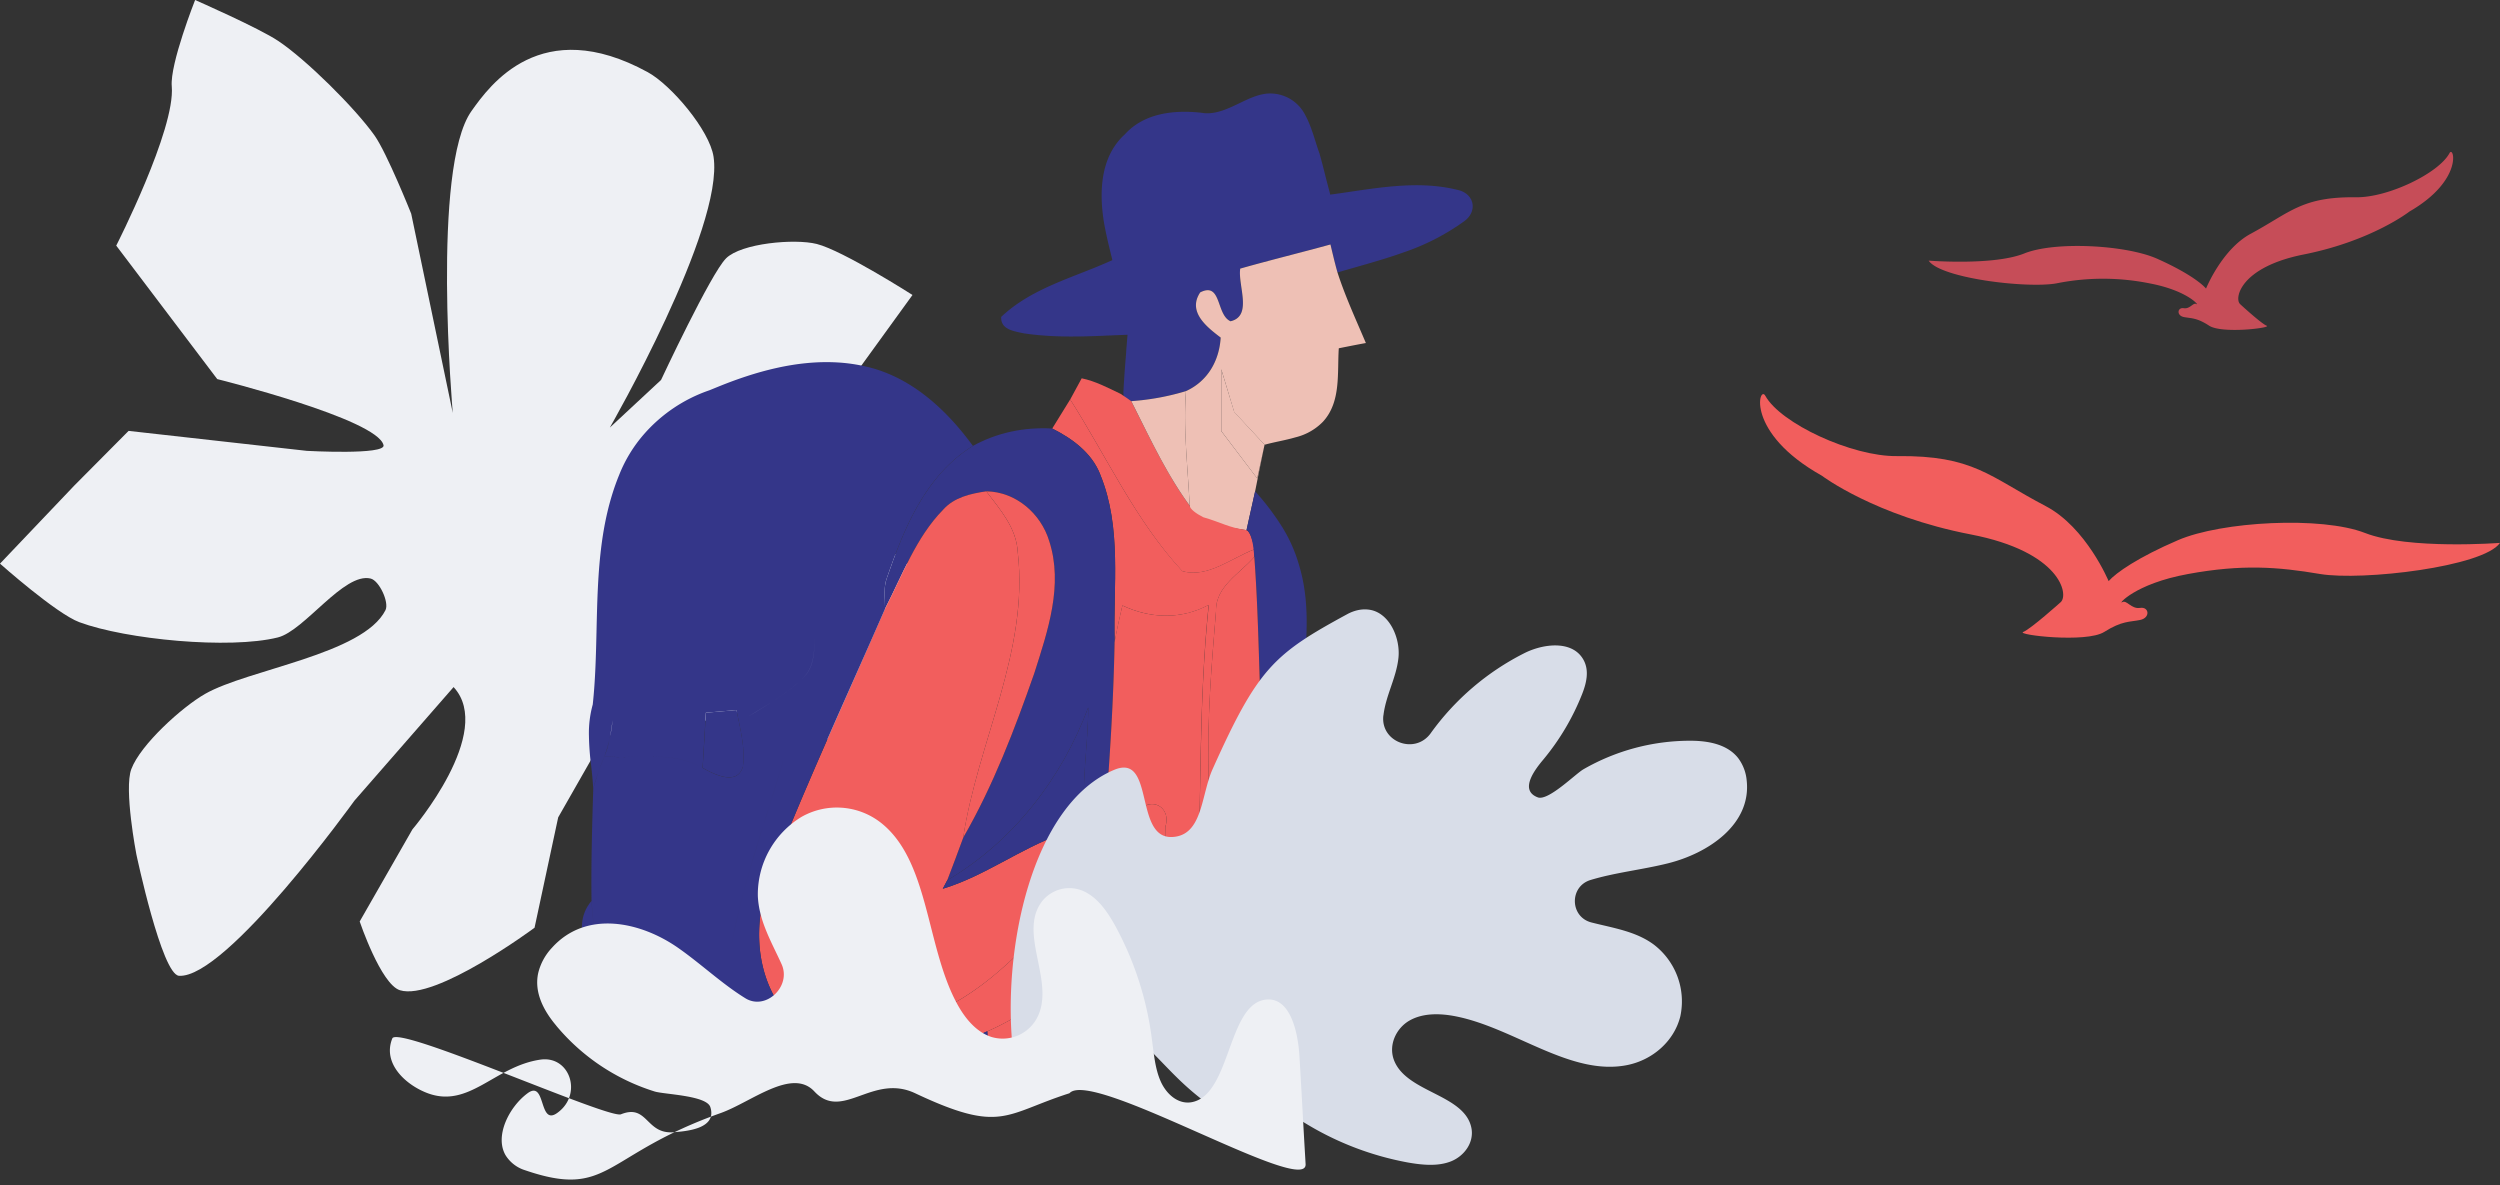 <svg xmlns="http://www.w3.org/2000/svg" fill="none" viewBox="0 0 348 165">
  <rect x="0" y="0" width="348" height="165" fill="#333333" stroke="none"/>
  <path fill="#EEF0F4" d="m63.03 57.5-5.79-27.75s-3.37-8.45-5.11-10.9C49.4 15.01 42.63 8.3 38.73 5.7 36.05 3.9 27.16 0 27.16 0s-3.53 8.92-3.25 12.02c.52 6-7.73 22.17-7.73 22.17l14.06 18.58s22.31 5.55 23.15 9.2c.32 1.4-10.67.79-10.67.79L17.9 59.98l-7.53 7.58L0 78.46s7.83 6.96 11.05 8.15c6.5 2.41 20.91 3.8 27.63 2.12 3.71-.93 9.18-9.08 12.9-8.2 1.2.27 2.62 3.31 2.08 4.4-3.1 6.17-19.12 8.23-25.13 11.67-3.18 1.82-8.97 7.04-10.25 10.46-1.05 2.78.7 11.85.7 11.85s3.54 16.76 5.94 16.92c6.59.41 24.42-24.38 24.42-24.38l13.8-15.81c5.81 6.28-5.73 19.81-5.73 19.81l-7.34 12.82s2.95 8.74 5.6 9.57c4.94 1.54 18.74-8.7 18.74-8.7l3.29-15.36 6.44-11.29 18.28-2.83 4.05-9-12.89 4.67 19.4 8.15s22.6-5.18 23.96-11.68c1.12-5.39-13.22-15.44-14.82-16.37-1.6-.91-9.48-3.56-12.8-3.46-4.24.13-16.06 4.7-16.11 5.27-.06.58 15.68-11.15 15.68-11.15l18.13-25.03s-9.66-6.17-13.32-7.1c-3.1-.78-10.52-.1-12.63 2-2.11 2.08-9.05 16.93-9.05 16.93l-7.13 6.63s15.93-27.72 14.44-37.7c-.55-3.68-5.89-9.99-9.17-11.78-14.87-8.12-21.99 1.84-24.53 5.42-5.61 7.9-2.6 42.04-2.6 42.04Z"/>
  <g clip-path="url(#a)">
    <path fill="#343689" fill-rule="evenodd" d="M183.7 21.43c-.2-.53-.38-1.11-.57-1.7-.26-.82-.53-1.68-.86-2.48a11 11 0 0 0-.54-1.15 5.47 5.47 0 0 0-5.38-3.07c-.48.05-.95.16-1.4.3-.83.27-1.63.66-2.43 1.04-1.46.7-2.92 1.4-4.5 1.4-.25 0-.5-.03-.75-.07-3.8-.43-8 .02-10.69 3-3.43 3.1-3.6 8.07-2.9 12.31.29 1.65.69 3.27 1.09 4.9l.07.3c-.84.38-1.7.74-2.58 1.1l-1.87.74c-3.95 1.55-7.93 3.12-11.03 6.07 0 .22.02.42.06.6.3 1.1 1.58 1.36 2.7 1.6l.39.08c2.38.36 4.8.46 7.2.44 1.72-.01 3.44-.08 5.16-.16l2.08-.08a519.92 519.92 0 0 1-.17 2.11l-.03.5-.01.13c-.15 1.78-.28 3.58-.37 5.38.03.07.03.15.02.23-.02.28-.04.63 1.08.9 2.57-.18 5.12-.66 7.61-1.41 3.02-1.37 4.64-4.2 4.84-7.45-1.94-1.48-4.65-3.6-2.85-6.28 1.77-.9 2.21.34 2.7 1.7.33.94.68 1.94 1.51 2.3 2.13-.48 1.82-2.62 1.52-4.68a9.85 9.85 0 0 1-.16-2.64c2.29-.65 4.6-1.25 6.9-1.85 1.89-.5 3.78-.99 5.65-1.51l.16.63c.25 1.09.52 2.18.83 3.26l2.03-.58c2.38-.68 4.8-1.36 7.15-2.2a31.89 31.89 0 0 0 8.48-4.36c1.76-1.28 1.48-3.57-.61-4.26-5-1.34-10.19-.58-15.26.17-.94.14-1.87.28-2.8.4l-.6-2.3a97.55 97.55 0 0 0-.88-3.36Zm-25.58 13.53-.25-1.25.25 1.25Zm-1.02-5.13v.04-.04Z" clip-rule="evenodd"/>
    <path fill="#EEC0B5" d="M185.2 34.03c-4.18 1.15-8.4 2.18-12.56 3.36-.35 2.35 1.76 6.6-1.35 7.33-2.03-.9-1.22-5.54-4.22-4.02-1.8 2.7.9 4.81 2.85 6.29-.2 3.25-1.82 6.08-4.83 7.45-.4 5.33.26 10.63.51 15.94l.17 1.9c2.53.72 5.13 1.12 7.75 1.52.38-1.8.8-3.6 1.19-5.4l.22-1.1c.36-1.8.72-3.6 1.1-5.4l-1.02 4.7L170 60v-8.6l1.8 5.96 4.23 4.55c1.39-.39 2.9-.62 4.32-1.04a7.94 7.94 0 0 0 3.8-2.16c2.55-2.76 1.98-6.8 2.21-10.23 1.25-.25 2.5-.5 3.77-.73-1.38-3.26-2.87-6.47-3.95-9.82-.37-1.3-.67-2.6-.98-3.9Z"/>
    <path fill="#EEC0B5" d="M181.89 37.8c1.5-1.19 2.45 1.58 1.3 2.45-1.5 1.3-2.53-1.6-1.3-2.44Zm-1.19 11.77c.02.2.08.37.17.54l.13.16.2.16c.24.25.45.48.78.64.36.18.77.23 1.17.2.2 0 .4-.04.6-.1a3 3 0 0 1 .55-.11l.06.16c-.31.33-.83.43-1.27.48a2.8 2.8 0 0 1-1.4-.2 2.03 2.03 0 0 1-.98-.8l-.06-.18v-.05l-.01-.04-.1-.27c-.07-.19-.1-.4-.12-.59-.02-.18.26-.18.28 0Z"/>
    <path fill="#F25E5D" d="M174.58 76.48c0-.48-.45-2.48-1.06-2.68-2.62-.4-3.49-1.07-6.02-1.8-1-.5-1.86-1.14-1.9-1.62-3.3-4.5-5.61-9.58-8.13-14.53-.47-.35-.47-.35-1.49-1.03-1.77-.84-3.5-1.77-5.41-2.16-.54.98-1.08 1.97-1.6 2.95 5.1 8 9.09 16.85 15.6 23.9 3.5 1 6.84-1.82 10.01-3.03Z"/>
    <path fill="#EEC0B5" d="M165.09 54.44a34.5 34.5 0 0 1-7.62 1.4c2.52 4.96 4.84 10.04 8.13 14.54-.25-5.3-.9-10.61-.51-15.94Z"/>
    <path fill="#F25E5D" d="M153.16 66.08c3.04 7.4 1.77 15.56 2 23.34.3-1.73.69-3.44 1.08-5.14 3.88 1.85 8.2 1.98 12.02-.08-1.5 14.43-.98 28.96-1.67 43.44-.25 7.83-.53 15.67-.5 23.5.04 7.54-.93 15.04-.98 22.58l1.13-.01c.45-6.49 1.18-12.98 1.11-19.5-.22-15.81 1.06-31.62.89-47.43-.19-7.26.44-14.5 1.03-21.72-.07-3.46 3.35-5.23 5.34-7.55l-.02-1.03c-3.18 1.2-6.53 4.02-10 3.02-6.53-7.04-10.52-15.89-15.62-23.9l-2.5 4.05c2.8 1.4 5.53 3.4 6.7 6.43h-.01Z"/>
    <path fill="#343689" d="M123.4 80.6c-.44 1.34-.19 2.76-.2 4.13 2.43-4.71 4.3-9.91 8.07-13.77 1.53-1.73 3.83-2.25 6.03-2.57 4.1.05 7.6 3.09 8.75 6.92 2 6.13-.2 12.52-2.07 18.4-2.74 7.84-5.73 15.67-9.9 22.9-.73 1.98-1.45 3.96-2.22 5.92 9.14-5.38 15.94-14.17 19.62-24.05 0 5.39-1.04 10.75-.44 16.14l2.82-.96c.64-8.07 1.14-16.16 1.3-24.24-.23-7.78 1.04-15.93-2-23.34-1.16-3.03-3.9-5.04-6.7-6.43-3.83-.22-7.67.56-11.03 2.42-6.63 4.1-9.61 11.53-12.03 18.53Z"/>
    <path fill="#F25E5D" d="M116.21 138.07c5.4 2.92 12.58 4.27 18 .72 4.6-2.88 8.4-6.8 12.06-10.74 3.1-3.18 1.47-8 1.32-11.9-5.68 2.05-10.56 5.81-16.36 7.57l.63-1.19c.76-1.96 1.49-3.94 2.22-5.92 2-13.33 9.18-25.94 7.59-39.75-.17-3.35-2.45-5.93-4.38-8.47-2.19.32-4.49.84-6.02 2.57-3.77 3.86-5.64 9.06-8.07 13.77-5.12 11.74-10.51 23.37-15.25 35.27-.32 6.78 2.03 14.52 8.26 18.07Z"/>
    <path fill="#F25E5D" d="M119.84 105.96c1.69-.53 2.24.04 1.69 1.72-1.7.52-2.27-.05-1.69-1.72Zm-3.74 8.15c.8-1.12 3.08.08 2.09 1.35-.85 1.14-3.09-.09-2.1-1.35Zm17.98 2.49c4.17-7.22 7.15-15.05 9.9-22.9 1.87-5.87 4.06-12.26 2.07-18.39-1.16-3.83-4.64-6.86-8.76-6.92 1.93 2.54 4.21 5.12 4.38 8.47 1.59 13.8-5.58 26.42-7.6 39.75h.01Z"/>
    <path fill="#343689" d="M173.52 73.8c.53.18.9 1.72.98 2.7l.1 1.01c.75 10.01.63 20.05 1.38 30.05a37.96 37.96 0 0 0 5-9.7c.65-6.37 1.75-12.95-.16-19.22a20.84 20.84 0 0 0-2.46-5.47 35.65 35.65 0 0 0-3.65-4.78l-1.2 5.4Z"/>
    <path fill="#F25E5D" d="M175.98 107.56c-.76-10-.63-20.04-1.38-30.05-1.98 2.32-5.4 4.08-5.33 7.55-.59 7.22-1.22 14.46-1.03 21.72.17 15.81-1.11 31.62-.9 47.43.08 6.52-.66 13-1.1 19.5 2.69 0 5.37.02 8.06 0 2.47-.02 4.94-.06 7.43-.1a187.9 187.9 0 0 0-1.19-12.08 164.4 164.4 0 0 1-1.2-10.3 643.52 643.52 0 0 1-3.37-43.67Zm-13.76 7.5-.04 2 .04.66c.2 1.05.44 2.09.68 3.13l-2.96.8c.97.36 1.95.74 2.94 1.13-.03 1.07-.04 2.14-.05 3.22l-2.8.83c1.16.33 2.33.66 3.52.97 1.02-.02 2-.11 3.03-.17.7-14.47.17-29 1.67-43.44-3.82 2.07-8.14 1.93-12.01.09-.4 1.7-.79 3.41-1.09 5.13-.15 8.09-.66 16.18-1.3 24.25 1.72-.45 3.44-.84 5.17-1.3 2-1.27 3.94.5 3.2 2.7Z"/>
    <path fill="#343689" d="m147.59 116.16 1.75.7c.52-.78 1.09-1.52 1.7-2.24-.6-5.39.45-10.75.44-16.14-3.68 9.88-10.48 18.68-19.62 24.05-.16.29-.48.88-.63 1.19 5.8-1.76 10.68-5.52 16.36-7.57Z"/>
    <path fill="#F25E5D" d="M179.35 151.24c-.04-1.52-.03-3.03.04-4.54l1.05-.41c4.58-.6 9.5-.9 13.34-3.82a11.7 11.7 0 0 0 2.99-2.76 17.51 17.51 0 0 0 2.9-6.1l-.38-1.95c-1.94-.07-3.9-.06-5.83-.1l-2.17-.4c-2.28-4.02-2.95-8.68-4.32-13.03-1.92-6.78-3.65-13.62-6-20.27a38.05 38.05 0 0 1-5 9.7c.7 14.59 1.7 29.18 3.38 43.68Z"/>
    <path fill="#343689" d="M103.42 106.7c.34-2.65-.4-5.28-.89-7.86l-4.27.37a938.4 938.4 0 0 1-.45 7.68c1.6.89 4.81 2.54 5.61-.19Z"/>
    <path fill="#F4A28A" fill-rule="evenodd" d="M192.9 116.93c-.24-.57-.74-1.7-1-2.27a22.78 22.78 0 0 0-4.92 3.47c.4 1.31.76 2.66 1.1 4 .81 3.11 1.62 6.23 3.22 9.03l.92.17 1.25.23 2.21.03c1.2.01 2.4.03 3.6.07l.06.24.32 1.7c.26-.69.54-1.39.83-2.1 1.68-4.18 3.46-8.6 1.52-13.04-.8-3.33-4.22-4.48-7.22-4.98a4.95 4.95 0 0 1-1.88 3.45Z" clip-rule="evenodd"/>
    <path fill="#F25E5D" d="M131.03 147.37c2.21-1.14 4.1-2.87 6.43-3.82 4.17-1.8 7.83-4.54 11.72-6.87a29.9 29.9 0 0 1 1.8-3.16l-.19-.8c-1.5-5.14-2.47-10.53-1.46-15.86l-1.74-.7c.15 3.9 1.78 8.72-1.32 11.9-3.67 3.92-7.47 7.85-12.06 10.73-5.42 3.55-12.6 2.2-18-.72-6.23-3.55-8.57-11.29-8.25-18.07-2.74 5.99-3.37 13.3.06 19.14 2.18 4.1 6.56 6.2 10.73 7.76 4 .99 8.21 1.08 12.28.47Z"/>
    <path fill="#F25E5D" fill-rule="evenodd" d="M159.02 112.37c-.9.24-1.81.46-2.72.68l-2.45.61-1.4.48-1.4.48c-.62.72-1.19 1.46-1.71 2.24-1.02 5.33-.05 10.72 1.45 15.85l2.4-.13c1.95-.1 3.9-.21 5.87-.3a16.33 16.33 0 0 0 4.5-4.48c-1.2-.3-2.37-.64-3.53-.97l.54-.16 2.26-.67c.01-1.08.02-2.15.05-3.22l-.62-.24-2.32-.9c.74-.2 2.22-.58 2.97-.79a82.47 82.47 0 0 1-.69-3.13 229.62 229.62 0 0 0-3.06.19 218.45 218.45 0 0 0 3.06-.19l-.04-.66.02-.93.02-1.07c-.87.33-1.58.01-2.12-.56.54.57 1.25.89 2.12.56.75-2.2-1.2-3.97-3.2-2.7Z" clip-rule="evenodd"/>
    <path fill="#F25E5D" d="m159.06 132.29.87.39c-2.53 3.3-5.84 5.86-9.28 8.16l-.24.66c-.6 5.9-2.12 11.8-1.36 17.75.55 5.12 2.85 9.8 4.89 14.48 3.72-.02 7.44 0 11.17-.01.05-7.54 1.02-15.04.98-22.59-.03-7.82.25-15.67.5-23.5-1.04.06-2.02.15-3.03.17a16.27 16.27 0 0 1-4.5 4.49Z"/>
    <path fill="#F25E5D" d="m159.93 132.68-.87-.39c-2.77.12-5.52.28-8.27.42l.2.8 2.03-.3a79.13 79.13 0 0 1-2.37 7.63c3.44-2.3 6.75-4.87 9.28-8.16Z"/>
    <path fill="#343689" d="M165.1 173.72c-3.73.02-7.44-.01-11.17 0-6.52.14-13.05.03-19.56-.07.55-7.08 1-14.18 1.96-21.21l5.99-.22c-1.03 2.64-2.55 5.3-2.37 8.21.49 1.23 1.9 1.61 2.87 2.36.5-7.65 4.63-14.38 7.59-21.29l.24-.66c.93-2.5 1.7-5.05 2.37-7.63l-2.03.3a31.14 31.14 0 0 0-1.81 3.17 106.2 106.2 0 0 1-4.75 11.3l-6.67-.4c-.11-1.34-.2-2.7-.3-4.04-2.34.96-4.22 2.69-6.43 3.83-4.07.6-8.29.52-12.28-.48a82.1 82.1 0 0 0 1.54 7.84l.4-2.44a62.5 62.5 0 0 1 12.08.04 947.5 947.5 0 0 0-1.88 21.26c-2.33.08-4.64.16-6.95.35l-.42.66c1.67 1.31 3.1 3.44 5.46 3.42 10.6.71 21.33-1 31.87.69-3.42 12.61-7.38 25.12-10.2 37.88 1.14 3.85 2.35 7.68 3.5 11.52.89-3.95.6-8.06 1.7-11.96 2.99-10.53 5.68-21.14 8.84-31.6 1.65-4.14 6.57-4.72 10.45-4.93-.3-1.97-.57-3.94-.84-5.9l-8.06-.01h-1.14Z"/>
    <path fill="#343689" fill-rule="evenodd" d="M119.9 169.43c.05-1.26.13-2.53.2-3.8.22-3.62.44-7.26.2-10.9a78.5 78.5 0 0 1-1.55-7.83c-4.17-1.56-8.55-3.66-10.73-7.76-3.43-5.85-2.8-13.15-.06-19.13 3.34-8.41 7.01-16.68 10.68-24.95 1.53-3.44 3.06-6.88 4.56-10.32l-.03-1.14c-.04-1.01-.09-2.03.23-2.99 2.41-7 5.4-14.44 12.03-18.54-3.65-5-8.5-9.52-14.69-11a23.4 23.4 0 0 0-4.2-.62c-5.67-.32-11.37 1.26-16.62 3.4l-1.18.48a21.22 21.22 0 0 0-9.09 6.1 19.63 19.63 0 0 0-3.45 5.65c-2.81 6.86-2.99 14.22-3.16 21.56-.08 3.5-.16 7-.53 10.43a14.89 14.89 0 0 0-.53 4.38 36.52 36.52 0 0 0 .31 4.13c.12 1.08.23 2.15.28 3.22.39-1.54.97-3.02 1.56-4.5.67-1.6.9-3.33 1.14-5.04l.14-1.02-.14 1.02a19.72 19.72 0 0 1-1.14 5.03c1.39.12 2.82.1 4.26.06 3.1-.07 6.21-.14 8.98 1.3-2.76-1.43-5.88-1.37-8.97-1.3-1.44.04-2.88.07-4.27-.05a36.03 36.03 0 0 0-1.55 4.5v.02c-.16 5.2-.31 10.4-.24 15.6.13 1.75.31 3.5.5 5.26l.07.7-.08-.7c-.18-1.76-.37-3.51-.5-5.26-2.08 2.5-1.3 5.26-.5 8.07a16 16 0 0 1 .83 4.72l.08 1.24c.1 1.32.2 2.65-.15 3.93l.18.26.12.18c.43.47.86 1 1.3 1.56 2.08 2.56 4.46 5.5 8 3.99 5.65-1.53 7.64-7.46 8.69-12.56-1.05 5.1-3.04 11.04-8.7 12.56-3.54 1.51-5.91-1.42-7.98-3.98a28.2 28.2 0 0 0-1.32-1.56 48.52 48.52 0 0 0 3.03 13 26.37 26.37 0 0 0 5.55 8.74l.5.46c.48.44 1.08 1 1.43 1.3 7.68 5.6 17.83 4.04 26.5 2.1ZM98.25 99.25v-.04c1.42-.12 2.84-.25 4.27-.36l.28 1.36c.44 2.14.9 4.31.61 6.5-.8 2.73-4 1.08-5.6.19h-.01l.45-7.65Zm15.16-10.3c-.07 2.02-.15 4.14-1.76 5.54-1.88 1.84-4.13 3.2-6.37 4.57l-1.13.68 1.12-.68c2.24-1.36 4.5-2.73 6.38-4.57 1.6-1.4 1.69-3.52 1.76-5.55Zm-6.71 24.53c.8-2.58 1.61-5.16 2.36-7.75-.75 2.6-1.56 5.19-2.37 7.77-1.84 5.91-3.7 11.81-4.85 17.91 1.16-6.1 3-12.02 4.86-17.93Z" clip-rule="evenodd"/>
    <path fill="#F25E5D" d="m137.76 147.59 6.67.39a106.6 106.6 0 0 0 4.75-11.3c-3.88 2.32-7.54 5.06-11.72 6.87l.3 4.04Z"/>
    <path fill="#F25E5D" d="M150.41 141.5c-2.95 6.91-7.08 13.64-7.59 21.3-.98-.76-2.38-1.14-2.87-2.37-.17-2.92 1.34-5.57 2.37-8.2-2 .06-4 .14-5.98.21-.97 7.03-1.42 14.13-1.97 21.21 6.51.1 13.04.22 19.57.08-2.04-4.67-4.34-9.35-4.9-14.47-.75-5.96.76-11.85 1.37-17.75Z"/>
    <path fill="#EEC0B5" d="M170 51.39V60l5 6.6 1.03-4.7-4.22-4.56-1.82-5.96Zm10.63-.96.01.05v.04l.07.18c.19.37.62.64.98.8.44.19.93.25 1.4.2.44-.05.95-.14 1.27-.48l-.07-.16c-.2.02-.35.06-.54.11-.2.06-.4.1-.6.11a2.4 2.4 0 0 1-1.18-.2c-.32-.17-.53-.4-.78-.65l-.19-.16-.13-.16c-.1-.17-.16-.34-.18-.54-.01-.17-.3-.17-.28 0 .03.2.06.4.12.6l.1.26Z"/>
  </g>
  <path fill="#D8DDE8" d="M235.29 103.11c2.37 0 5.1.44 6.65 2.4a6.09 6.09 0 0 1 1.2 3.14c.66 6.08-5.3 10.13-11.02 11.54-3.5.87-7.3 1.27-10.7 2.3-3 .9-2.9 5.16.12 5.92 2.97.76 6.12 1.21 8.62 3.04a9.94 9.94 0 0 1 3.74 10.03c-.87 3.48-3.87 6.07-7.4 6.78-7.84 1.57-15.68-5.16-23.83-6.78-2.21-.44-4.56-.48-6.41.55-1.85 1.02-3.01 3.34-2.24 5.48 1.68 4.6 9.85 4.77 10.8 9.5.4 2.04-1.01 3.92-2.84 4.65-1.82.72-3.96.52-6 .16a41.84 41.84 0 0 1-13.89-5.23c-1.58-.94-3.15-2-4.89-2.46-1.74-.46-3.75-.17-4.68 1.22-2.8 4.18 5.25-10.93 2.02-7.1-1.87 2.23-3.13 7.72-5.75 5.88-6.19-4.35-7.5-7.76-13.69-12.1-3.35-2.36-13.6 8.5-14.06 4.57-1.67-14.36 2.62-34.65 14.06-39.44 5.68-2.38 2.73 9.61 8.07 9.35 4.26-.2 4-5.82 5.62-9.44 6.3-14.05 8.53-16.03 18.73-21.57.91-.5 2-.79 3.08-.63 2.82.4 4.37 3.97 4.06 6.74-.3 2.76-1.75 5.18-2.08 7.93l-.02.09c-.4 3.68 4.42 5.45 6.59 2.44a36.03 36.03 0 0 1 13.02-11.14c2.64-1.34 6.76-1.87 8.28.97.82 1.54.34 3.32-.26 4.82a33.52 33.52 0 0 1-5.31 8.95c-1.09 1.3-3.51 4.3-.83 5.32 1.45.56 5.24-3.26 6.37-3.91a29.8 29.8 0 0 1 14.86-3.97Z"/>
  <path fill="#EEF0F4" d="M77.44 142.78c-1.65-1.95-3.15-4.56-2.51-7.38a7.82 7.82 0 0 1 1.9-3.47c4.8-5.33 12.4-3.6 17.56.01 3.17 2.21 6.12 5.02 9.37 7.02 2.84 1.75 6.45-1.66 5.03-4.76-1.38-3.05-3.16-6-3.3-9.51a12.64 12.64 0 0 1 6.1-10.99 9.95 9.95 0 0 1 10.96.77c6.75 5.22 6.33 17 10.54 25 1.14 2.18 2.73 4.15 4.9 4.87a5.42 5.42 0 0 0 6.28-2.49c2.82-5-2.66-11.87.78-16.38a4.84 4.84 0 0 1 5.97-1.33c1.88.94 3.19 2.86 4.28 4.84a44.74 44.74 0 0 1 5.03 15.58c.28 2.04.44 4.17 1.24 5.97.8 1.8 2.44 3.22 4.29 2.9 5.54-.99 4.97-13.94 10.51-14.3 3.21-.2 4.31 4.38 4.52 8 .5 8.51.35 6.4.85 14.91.27 4.64-29.79-13.33-32.87-9.86-9.06 2.9-9.45 5.67-21.48 0-5.96-2.81-10.13 3.95-14.03-.25-3.11-3.35-8.78 1.48-13.02 3-16.5 5.86-15.45 12.01-27.27 7.96a4.91 4.91 0 0 1-2.67-2.04c-1.59-2.65.43-6.74 3.04-8.67 2.6-1.92 1.51 4.63 4.13 2.74l.08-.06c3.47-2.57 1.68-7.94-2.42-7.36-6.37.92-9.93 6.87-15.76 4.65-2.97-1.13-6.27-4.1-4.86-7.6.77-1.9 30.11 11.25 31.83 10.56 3.72-1.49 3.44 2.77 7.27 2.5 1.87-.14 6.13-.49 5.17-3.5-.52-1.64-6.43-1.76-7.77-2.18a29.07 29.07 0 0 1-13.67-9.14Z"/>
  <path fill="#F25E5D" d="M286.84 83.83s-4.17 3.74-5.21 4.14c-1.05.4 8.76 1.57 11.27 0 2.5-1.58 3.55-1.37 5-1.67 1.47-.3 1.26-1.88 0-1.68-1.24.2-1.87-1.18-2.5-.79-.62.4 1.67-2.56 9.19-3.93 7.5-1.38 12.52-.99 18.36 0 5.85.98 22.75-.99 25.05-4.33 0 0-12.73.98-18.79-1.38-6.05-2.36-19.95-1.62-26.03 1-5.58 2.4-8.61 4.52-9.66 5.7 0 0-3.11-7.48-8.76-10.44-7.84-4.1-10.01-7.08-20.7-6.96-6.27.08-16.22-4.56-18.33-8.4-.87-1.56-2.85 5.12 7.86 11.12 0 0 7.39 5.6 20.73 8.18 12.56 2.42 13.7 8.42 12.52 9.44Z"/>
  <path fill="#C64D58" d="M311.82 42.33s2.96 2.73 3.7 3.01c.74.3-6.22 1.15-8 0-1.76-1.15-2.5-1-3.54-1.21-1.04-.22-.89-1.37 0-1.23.88.15 1.33-.86 1.77-.57.45.28-1.18-1.87-6.5-2.88a32.9 32.9 0 0 0-13.02 0c-4.15.72-16.13-.72-17.76-3.17 0 0 9.02.72 13.31-1 4.3-1.73 14.15-1.18 18.46.72 3.96 1.76 6.1 3.31 6.84 4.17 0 0 2.21-5.47 6.22-7.63 5.55-2.99 7.1-5.17 14.67-5.08 4.44.06 11.5-3.34 13-6.14.6-1.15 2.02 3.74-5.58 8.13 0 0-5.24 4.09-14.7 5.97-8.9 1.77-9.7 6.16-8.87 6.9Z"/>
  <defs>
    <clipPath id="a">
      <path fill="#fff" d="M81 13h124v133H81z"/>
    </clipPath>
  </defs>
</svg>
